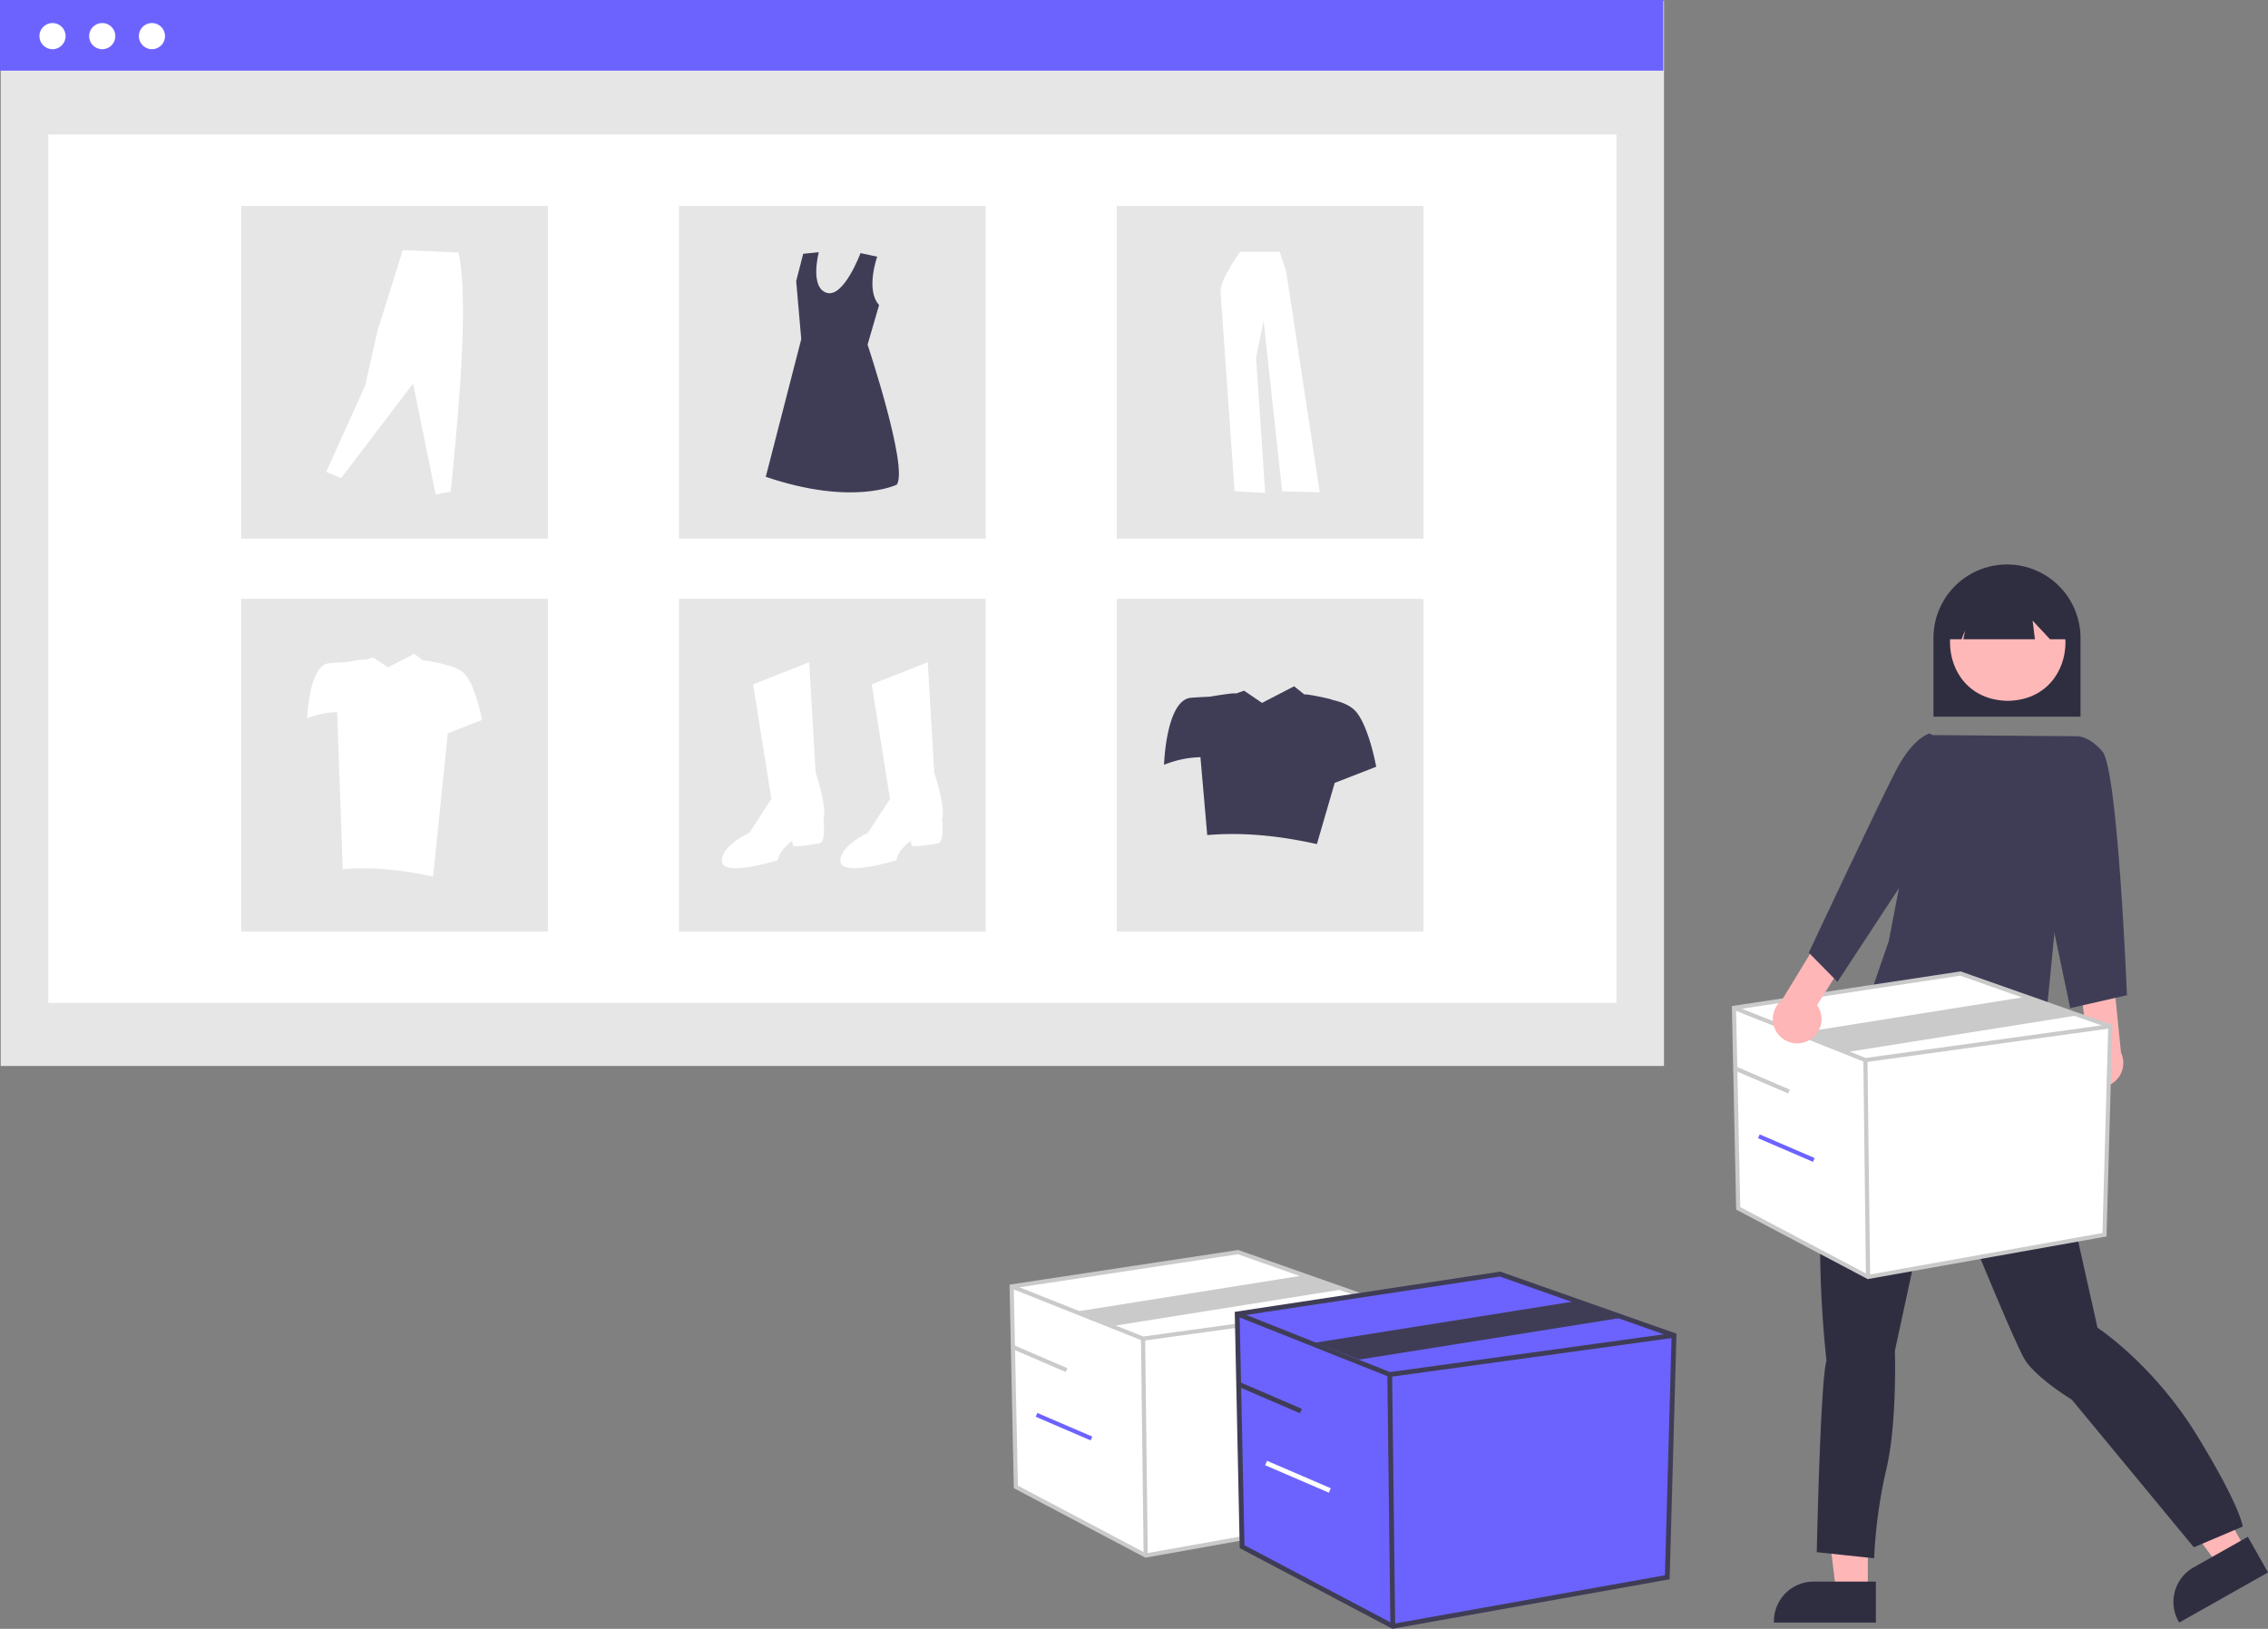 <svg role="img" xmlns:xlink="http://www.w3.org/1999/xlink" viewBox="0 0 879.125 631.485" height="631.485" width="879.125" xmlns="http://www.w3.org/2000/svg"><rect x="0" y="0" width="879.125" height="631.485" fill="#808080" stroke="none"/><rect fill="#e6e6e6" height="412.91" width="644.725" y="0.365" x="0.275" data-name="Rectangle 338" id="b93b1ef9-49b5-4354-905b-d9dddde45a10"></rect><rect fill="#fff" height="336.693" width="607.853" y="52.154" x="18.711" data-name="Rectangle 339" id="ef7485f9-8ecd-46d9-949e-abdd8aa9e360"></rect><rect fill="#6c63ff" height="27.39" width="644.725" data-name="Rectangle 340" id="b4c2a7ec-beab-40bc-b587-23a202562f78"></rect><circle fill="#fff" r="5.077" cy="14.004" cx="20.355" data-name="Ellipse 513" id="bd6d3ebf-cb6f-4fcb-b7cd-ad5a287d3324"></circle><circle fill="#fff" r="5.077" cy="14.004" cx="39.624" data-name="Ellipse 514" id="efb1158e-7a7d-4adb-9063-fc7dc50c76d5"></circle><circle fill="#fff" r="5.077" cy="14.004" cx="58.893" data-name="Ellipse 515" id="b51f9e19-f36b-4f29-afd5-008bb0fc20dd"></circle><rect fill="#e6e6e6" height="128.982" width="118.887" y="79.848" x="93.5" data-name="Rectangle 341" id="b636d421-4358-445b-b124-1d058e78c733"></rect><rect fill="#e6e6e6" height="128.982" width="118.887" y="79.848" x="263.193" data-name="Rectangle 342" id="ab9c902d-64a9-4a2b-a9ec-6dc7022c80f6"></rect><rect fill="#e6e6e6" height="128.982" width="118.887" y="79.848" x="432.885" data-name="Rectangle 343" id="f4a232af-026e-479b-8040-5c62e5965d9e"></rect><rect fill="#e6e6e6" height="128.982" width="118.887" y="232.176" x="93.5" data-name="Rectangle 344" id="ada16aa4-f84d-4851-87ee-a2852d96226a"></rect><rect fill="#e6e6e6" height="128.982" width="118.887" y="232.176" x="263.193" data-name="Rectangle 345" id="ebfcbe07-3b81-4d69-a4f5-6a8318d20e8d"></rect><rect fill="#e6e6e6" height="128.982" width="118.887" y="232.176" x="432.885" data-name="Rectangle 346" id="ead16b6d-d132-49a9-a42f-1f570e523a46"></rect><path fill="#fff" transform="translate(-160.437 -134.258)" d="M452.365,399.583l21.722-8.588,2.526,42.939s4.546,13.134,3.031,18.186c0,0,1.01,8.588-1.516,9.093s-9.6,1.516-10.1,1.01-.505-2.021-.505-2.021-5.052,3.536-5.557,7.577c0,0-21.217,6.567-21.722.505s10.608-11.114,10.608-11.114l8.588-13.134Z" data-name="Path 2643" id="ab8ff6e3-f37e-4992-8347-ee905fdba816-3964"></path><path fill="#fff" transform="translate(-160.437 -134.258)" d="M498.337,399.583l21.719-8.588,2.526,42.939s4.546,13.134,3.031,18.186c0,0,1.01,8.588-1.516,9.093s-9.6,1.516-10.1,1.01-.505-2.021-.505-2.021-5.052,3.536-5.557,7.577c0,0-21.217,6.567-21.722.505s10.608-11.114,10.608-11.114l8.588-13.134Z" data-name="Path 2644" id="e647835b-1773-4993-9de9-376235a5ef39-3965"></path><path fill="#3f3d56" transform="translate(-160.437 -134.258)" d="M500.459,233.768s-4.625,12.924.734,18.752l-4.468,15.353s15.874,47.622,11.339,54.274c0,0-16.932,8.466-50.8-3.024l13.757-53.367-1.965-22.526,2.721-10.583,6.047-.6s-3.628,13.606,3.024,15.723,13.141-15.383,13.141-15.383Z" data-name="Path 2645" id="ee50e840-b8e9-4cc0-9b2e-64e12816c6e5-3966"></path><path fill="#fff" transform="translate(-160.437 -134.258)" d="M286.858,317.195l5.837,2.388,27.858-36.613,8.755,42.98,5.837-1.061c3.744-37.055,6.8-74.85,3.051-92.726l-21.623-.929-9.816,31.311-4.776,21.225Z" data-name="Path 2646" id="b668efb4-5504-4326-941b-9be143c4d030-3967"></path><path fill="#fff" transform="translate(-160.437 -134.258)" d="M641.115,231.87s-7.966,11.074-7.577,15.543,5.44,77.327,5.44,77.327l11.852.583-3.5-52.458,2.914-14.183,7.189,66.058,14.572.389-13.017-85.681-2.526-7.577Z" data-name="Path 2647" id="b699d661-049e-451c-8a7e-64343ac1c335-3968"></path><path fill="#3f3d56" transform="translate(-160.437 -134.258)" d="M686.138,410.276c-2.115-2.538-5.751-3.91-9.242-4.652.1-.317-10.618-2.532-10.8-2.076l-4.041-3.219-12.417,6.447-6.977-4.75-3.241,1.15c.132-.572-10.061,1.194-10.061,1.194-1.947.07-4.434.192-7.218.406-9.749.75-10.5,26-10.5,26a39.85,39.85,0,0,1,14.113-2.955l2.635,30.2c13.553-1.162,27.767.19,42.5,3.5l6.909-23.74,16.089-6.257S691.138,416.275,686.138,410.276Z" data-name="Path 2648" id="a4f25674-ecb7-42aa-ae9a-d508200b11eb-3969"></path><path fill="#fff" transform="translate(-160.437 -134.258)" d="M340.878,395.895c-1.743-2.091-4.738-3.222-7.615-3.833.086-.262-8.749-2.086-8.9-1.71l-3.33-2.652-10.229,5.312-5.749-3.913-2.67.948c.109-.471-8.29.983-8.29.983-1.6.058-3.654.158-5.947.335-8.033.618-8.651,21.421-8.651,21.421a32.837,32.837,0,0,1,11.629-2.435l2.171,60.914c11.167-.958,22.879.157,35.015,2.884l5.692-55.59,13.257-5.155S344.997,400.84,340.878,395.895Z" data-name="Path 2649" id="b6d7fb25-d94e-4ba0-9382-3f72a4c565e4-3970"></path><path fill="#2f2e41" transform="translate(-160.437 -134.258)" d="M909.888,412.109h57v-30.5a28.5,28.5,0,1,0-57,0Z" data-name="Path 2682" id="abb48a01-b3b6-4bc9-9e6f-5cc93133d8eb-3971"></path><path fill="#ffb6b6" transform="translate(-160.437 -134.258)" d="M884.442,751.453h-12.259l-5.833-47.292h18.094Z" data-name="Path 2683" id="f1b40e10-dbea-4491-93e9-bf21ee1afe95-3972"></path><path fill="#2f2e41" transform="translate(-160.437 -134.258)" d="M887.57,747.45h-24.145a15.387,15.387,0,0,0-15.386,15.385v.5h39.531Z" data-name="Path 2684" id="f19e2682-d3fb-40a9-8809-be7b68a78ac9-3973"></path><path fill="#ffb6b6" transform="translate(-160.437 -134.258)" d="M1030.997,735.092l-10.676,6.027-28.328-38.311,15.757-8.895Z" data-name="Path 2685" id="b3618d44-3857-42e4-aed2-10e127155f21-3974"></path><path fill="#2f2e41" transform="translate(-160.437 -134.258)" d="M1031.752,730.069l-21.025,11.866h0a15.387,15.387,0,0,0-5.834,20.963l.246.435,34.424-19.433Z" data-name="Path 2686" id="a172411a-a77d-4e4f-ac70-c8342021cfb1-3975"></path><path fill="#2f2e41" transform="translate(-160.437 -134.258)" d="M952.642,538.782l.946,4.73s2.838,2.838,1.419,4.257-.946,8.042-.946,8.042c.794,12.076,16.573,79.936,19.395,93.189,0,0,21.76,14.191,38.789,42.1s17.5,35.005,17.5,35.005l-18.918,8.043-47.3-57.238s-13.245-8.042-17.976-15.137-34.064-80.418-34.064-80.418l-16.56,76.633s.946,27.909-3.311,45.885a192.522,192.522,0,0,0-4.73,34.532l-22.233-2.365s1.419-67.172,3.784-74.268c0,0-9.934-81.836,9.934-114.476l16.012-42.687,15.682-6.036Z" data-name="Path 2687" id="bd1532c7-07e2-44c0-82ff-fc8e0d37942d-3976"></path><path fill="#ffb8b8" transform="translate(-160.437 -134.258)" d="M938.682,360.565c-29.847.51-29.842,44.907,0,45.412C968.527,405.467,968.523,361.07,938.682,360.565Z" data-name="Path 2688" id="e2a54528-859f-4f0e-9aca-6130773a8d3b-3977"></path><path fill="#2f2e41" transform="translate(-160.437 -134.258)" d="M915.711,382.093h5.073l1.381-3.454-.691,3.454h27.745l-.9-7.227,6.744,7.227h6.727v-3.916a23.038,23.038,0,1,0-46.076-.033v.033Z" data-name="Path 2689" id="aeace49c-5333-476f-965d-52da8fac2318-3978"></path><path fill="#3f3d56" transform="translate(-160.437 -134.258)" d="M907.904,419.235l56.4.457-11.916,120.917s-65.959-3.481-66-23.614l6.179-17.891Z" data-name="Path 2690" id="aa5a3aa9-e50b-4b43-b42d-0c1415925835-3979"></path><path fill="#ffb6b6" transform="translate(-160.437 -134.258)" d="M966.727,552.298a9.377,9.377,0,0,1,2.7-14.122l-2.451-21.287,12.573-4.645,3.039,30.111a9.428,9.428,0,0,1-15.861,9.943Z" data-name="Path 2693" id="aca4d347-909c-4b66-b72e-6bb1477aee43-3980"></path><path fill="#3f3d56" transform="translate(-160.437 -134.258)" d="M956.888,430.109l7.421-10.373s5.079-1.127,11.079,5.873,9.5,94.5,9.5,94.5l-22,5-13-62Z" data-name="Path 2694" id="eab38d24-ad2d-4cbe-aaaa-db975580c866-3981"></path><polygon fill="#fff" points="672.135 390.739 673.771 468.476 724.096 495.071 815.744 478.705 817.995 397.899 759.896 377.441 672.135 390.739"></polygon><path fill="#cacaca" transform="translate(-160.437 -134.258)" d="M884.402,630.168,833.415,603.223l-1.661-78.916,88.658-13.433.189.066L979.252,531.593l-2.285,82.046ZM835.002,602.244l49.662,26.245,90.732-16.202,2.216-79.566L920.256,512.523,833.39,525.685Z"></path><polygon fill="#cacaca" points="722.973 411.816 722.776 411.738 671.838 391.485 672.431 389.992 723.173 410.166 817.885 397.103 818.105 398.695 722.973 411.816"></polygon><rect fill="#cacaca" transform="translate(-167.516 -123.461) rotate(-0.697)" height="84.086" width="1.607" y="545.246" x="883.218"></rect><polygon fill="#cacaca" points="716.536 407.792 698.174 400.348 786.569 386.263 804.931 393.706 716.536 407.792"></polygon><rect fill="#cacaca" transform="translate(-158.477 974.461) rotate(-66.706)" height="23.186" width="1.607" y="541.277" x="842.417"></rect><rect fill="#6c63ff" transform="translate(-177.005 999.351) rotate(-66.706)" height="23.186" width="1.607" y="567.797" x="852.06"></rect><polygon fill="#fff" points="392.135 498.739 393.771 576.476 444.096 603.071 535.744 586.705 537.995 505.899 479.896 485.441 392.135 498.739"></polygon><path fill="#cacaca" transform="translate(-160.437 -134.258)" d="M604.402,738.168,553.415,711.223l-1.661-78.916,88.658-13.433.189.066L699.252,639.593l-2.285,82.046ZM555.002,710.244l49.662,26.245,90.732-16.202,2.216-79.566L640.256,620.523,553.39,633.685Z"></path><polygon fill="#cacaca" points="442.973 519.816 442.776 519.738 391.838 499.485 392.431 497.992 443.173 518.166 537.885 505.103 538.105 506.695 442.973 519.816"></polygon><rect fill="#cacaca" transform="translate(-168.85 -126.859) rotate(-0.697)" height="84.086" width="1.607" y="653.246" x="603.218"></rect><polygon fill="#cacaca" points="432.088 513.962 418.174 508.348 506.569 494.263 520.482 499.877 432.088 513.962"></polygon><rect fill="#cacaca" transform="translate(-426.945 782.576) rotate(-66.706)" height="23.186" width="1.607" y="649.277" x="562.417"></rect><rect fill="#6c63ff" transform="translate(-445.474 807.466) rotate(-66.706)" height="23.186" width="1.607" y="675.797" x="572.06"></rect><polygon fill="#6c63ff" points="479.563 509.397 481.463 599.638 539.882 630.51 646.271 611.512 648.883 517.709 581.44 493.961 479.563 509.397"></polygon><path fill="#3f3d56" transform="translate(-160.437 -134.258)" d="M700.167,765.742l-59.188-31.278-1.929-91.608,102.918-15.594.219.077L810.272,651.312l-2.652,95.242ZM642.821,733.327l57.65,30.466,105.326-18.808,2.572-92.364-66.582-23.445-100.837,15.278Z"></path><polygon fill="#3f3d56" points="538.578 533.865 538.35 533.774 479.218 510.264 479.907 508.53 538.81 531.949 648.755 516.785 649.01 518.633 538.578 533.865"></polygon><rect fill="#3f3d56" transform="translate(-169.095 -125.694) rotate(-0.697)" height="97.61" width="1.866" y="667.161" x="698.792"></rect><polygon fill="#3f3d56" points="526.888 527.112 509.79 520.553 612.402 504.202 629.501 510.761 526.888 527.112"></polygon><rect fill="#3f3d56" transform="translate(-386.963 873.604) rotate(-66.706)" height="26.916" width="1.866" y="662.554" x="651.428"></rect><rect fill="#fff" transform="translate(-408.472 902.497) rotate(-66.706)" height="26.916" width="1.866" y="693.339" x="662.623"></rect><path fill="#ffb6b6" transform="translate(-160.437 -134.258)" d="M861.105,537.851a9.377,9.377,0,0,0,3.673-13.9l11.422-18.13-9.324-9.628-15.771,25.829a9.428,9.428,0,0,0,10,15.83Z" data-name="Path 2691" id="af1e2e82-f248-43bd-a869-489ddf745161-3982"></path><path fill="#3f3d56" transform="translate(-160.437 -134.258)" d="M916.571,424.001l-8.183-5.392s-6.315,1.416-13.031,14.334-33.8,70.672-33.8,70.672l11.133,11.3,29.7-45.309Z" data-name="Path 2692" id="ed6195a6-5e50-4e12-8380-54bfefa6b2ae-3983"></path></svg>